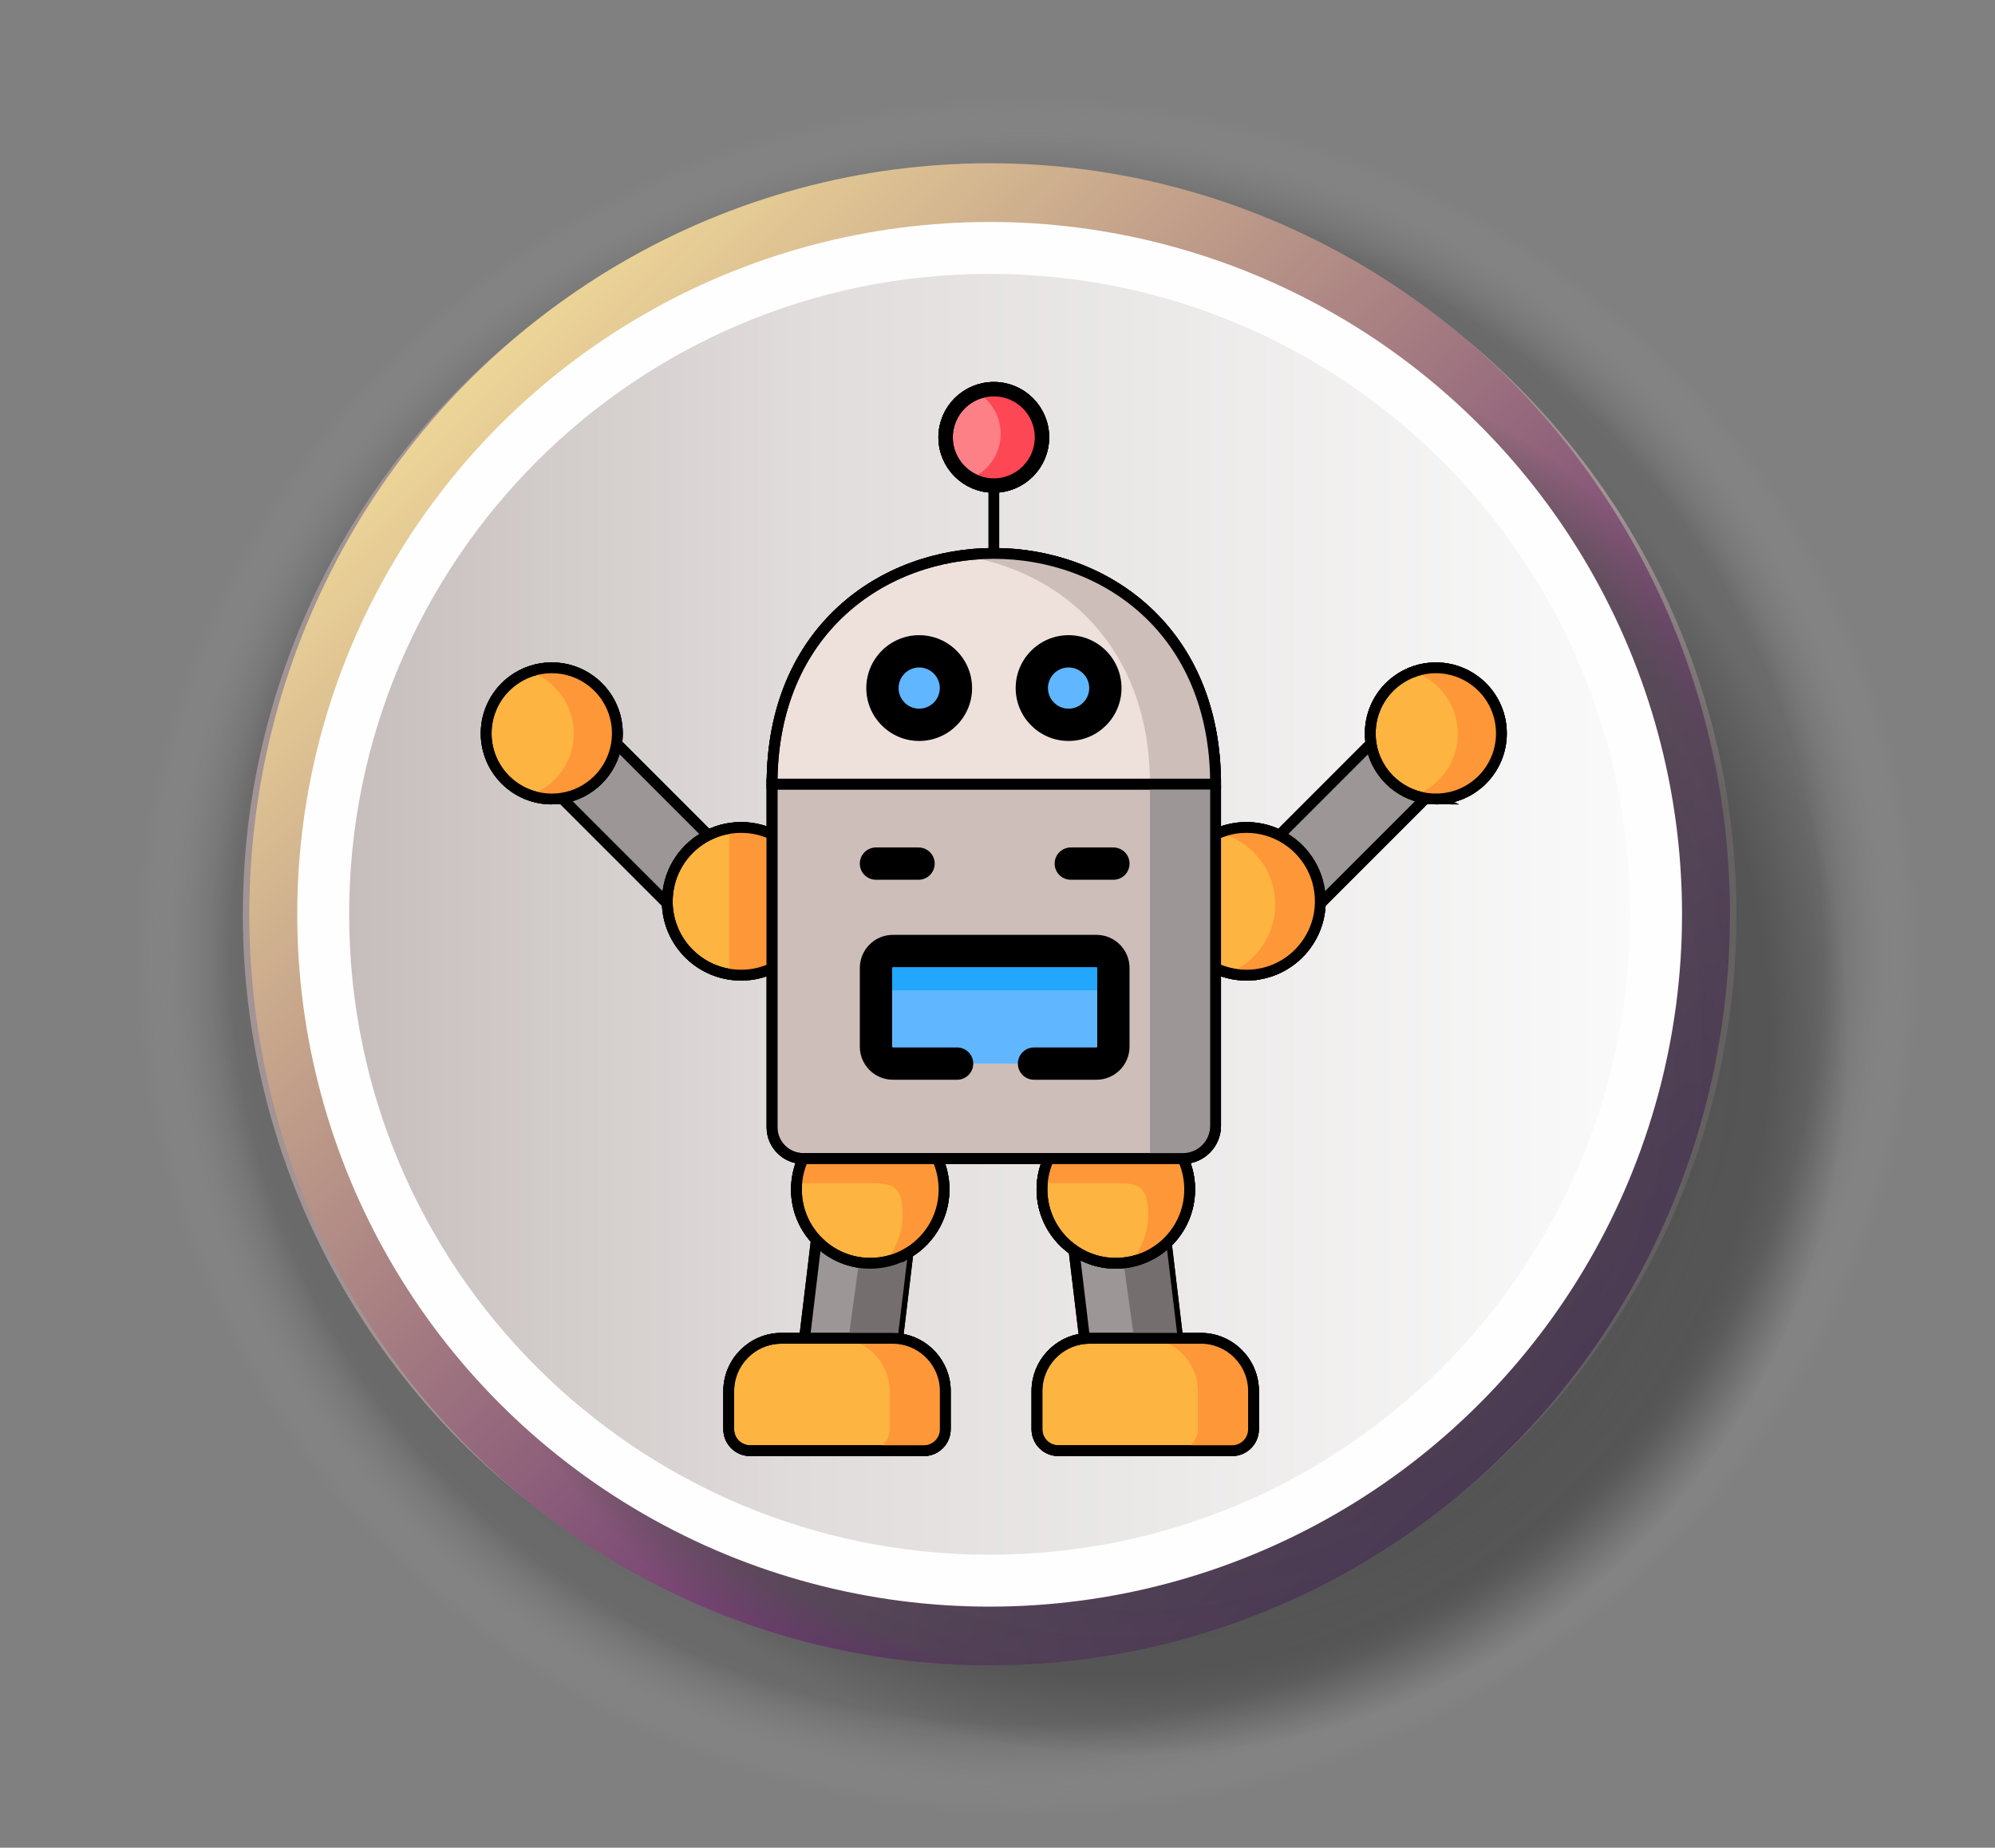 <?xml version="1.0" encoding="UTF-8" standalone="no"?>
<!-- Creator: CorelDRAW 2019 (64-Bit) -->

<svg
   xmlns:dc="http://purl.org/dc/elements/1.1/"
   xmlns:cc="http://creativecommons.org/ns#"
   xmlns:rdf="http://www.w3.org/1999/02/22-rdf-syntax-ns#"
   xmlns:svg="http://www.w3.org/2000/svg"
   xmlns="http://www.w3.org/2000/svg"
   xmlns:sodipodi="http://sodipodi.sourceforge.net/DTD/sodipodi-0.dtd"
   xmlns:inkscape="http://www.inkscape.org/namespaces/inkscape"
   xml:space="preserve"
   width="97.578mm"
   height="90.382mm"
   version="1.1"
   style="shape-rendering:geometricPrecision; text-rendering:geometricPrecision; image-rendering:optimizeQuality; fill-rule:evenodd; clip-rule:evenodd"
   viewBox="0 0 12911.37 11959.16"
   id="svg2"
   inkscape:version="0.91 r13725"
   sodipodi:docname="icon-robot.svg"><rect x="0" y="0" width="12911.37" height="11959.16" fill="#808080" stroke="none"/><sodipodi:namedview
   pagecolor="#ffffff"
   bordercolor="#666666"
   borderopacity="1"
   objecttolerance="10"
   gridtolerance="10"
   guidetolerance="10"
   inkscape:pageopacity="0"
   inkscape:pageshadow="2"
   inkscape:window-width="1920"
   inkscape:window-height="1017"
   id="namedview125"
   showgrid="false"
   inkscape:zoom="2.0843288"
   inkscape:cx="161.43225"
   inkscape:cy="133.53027"
   inkscape:window-x="-8"
   inkscape:window-y="-8"
   inkscape:window-maximized="1"
   inkscape:current-layer="svg2" />
 <defs
   id="defs4">
  <style
   type="text/css"
   id="style6">
   <![CDATA[
    .str1 {stroke:black;stroke-width:93.36;stroke-miterlimit:22.926}
    .str0 {stroke:black;stroke-width:70.02;stroke-miterlimit:22.926}
    .fil0 {fill:none}
    .fil11 {fill:black}
    .fil14 {fill:#22A6FE}
    .fil10 {fill:#60B7FF}
    .fil16 {fill:#746E6E}
    .fil7 {fill:#9D9696}
    .fil2 {fill:#A29494}
    .fil13 {fill:#CDBEB9}
    .fil9 {fill:#EEE1DC}
    .fil17 {fill:#FD4755}
    .fil12 {fill:#FD8087}
    .fil8 {fill:#FDB440}
    .fil15 {fill:#FE9737}
    .fil5 {fill:#FEFEFE}
    .fil3 {fill:url(#id0)}
    .fil6 {fill:url(#id1)}
    .fil4 {fill:url(#id2)}
    .fil1 {fill:url(#id3)}
   ]]>
  </style>
  <linearGradient
   id="id0"
   gradientUnits="userSpaceOnUse"
   x1="9792.79"
   y1="9355.06"
   x2="3016.84"
   y2="2480.38">
   <stop
   offset="0"
   style="stop-opacity:1; stop-color:#420264"
   id="stop9" />
   <stop
   offset="1"
   style="stop-opacity:1; stop-color:#EDD597"
   id="stop11" />
  </linearGradient>
  <linearGradient
   id="id1"
   gradientUnits="userSpaceOnUse"
   x1="2256.74"
   y1="5909.66"
   x2="10546.01"
   y2="5909.66">
   <stop
   offset="0"
   style="stop-opacity:1; stop-color:#C6BEBC"
   id="stop14" />
   <stop
   offset="0.349"
   style="stop-opacity:1; stop-color:#E0DCDB"
   id="stop16" />
   <stop
   offset="1"
   style="stop-opacity:1; stop-color:#FAFAFA"
   id="stop18" />
  </linearGradient>
  <radialGradient
   id="id2"
   gradientUnits="userSpaceOnUse"
   gradientTransform="matrix(1.003,0,0,1.003,-22,-20)"
   cx="7324.47"
   cy="6726.94"
   r="4631.29"
   fx="7324.47"
   fy="6726.94">
   <stop
   offset="0"
   style="stop-opacity:1; stop-color:#4D4D4D"
   id="stop21" />
   <stop
   offset="0.89"
   style="stop-opacity:0.702; stop-color:#4D4D4D"
   id="stop23" />
   <stop
   offset="1"
   style="stop-opacity:0; stop-color:#4D4D4D"
   id="stop25" />
  </radialGradient>
  <radialGradient
   id="id3"
   gradientUnits="userSpaceOnUse"
   gradientTransform="matrix(0.999,0,0,0.963,6,229)"
   cx="6649.53"
   cy="6191.71"
   r="5787.28"
   fx="6649.53"
   fy="6191.71">
   <stop
   offset="0"
   style="stop-opacity:0.482; stop-color:black"
   id="stop28" />
   <stop
   offset="0.89"
   style="stop-opacity:0.275; stop-color:#333334"
   id="stop30" />
   <stop
   offset="1"
   style="stop-opacity:0; stop-color:#D6D6D7"
   id="stop32" />
  </radialGradient>
 
  
  
  
  
  
  
  
  
  
 
   
   
   
   
   
   
   
   
   
   
   
   
   
   
   
   
   
   
   
   
   
   
   
   
   
   
   
   
   
   
   
   
   
   
   
   
   
   
   
   
   
   
   
   
   
   
   
   
   
   
   
   
   
   
   
   
   
   
   
   
   
   
   
   
   
   
   
   
   
   
  </defs>
 <g
   id="g4559"><rect
     id="rect23"
     class="fil0"
     width="12911.37"
     height="11959.16"
     x="0"
     y="0"
     style="fill:none" /><ellipse
     id="circle32-6"
     class="fil1"
     cx="6649.53"
     cy="6191.71"
     rx="5787.28"
     ry="5578.67"
     style="fill:url(#id3)" /><circle
     id="circle30"
     class="fil2"
     cx="6404.81"
     cy="5917.72"
     r="4833.12"
     style="fill:#a29494" /><ellipse
     id="circle32"
     class="fil3"
     cx="6404.81"
     cy="5917.72"
     rx="4791.33"
     ry="4861.14"
     style="fill:url(#id0)" /><circle
     id="path3393"
     class="fil4"
     cx="7324.47"
     cy="6726.94"
     r="4631.29"
     style="fill:url(#id2)" /><circle
     id="circle38"
     class="fil5"
     cx="6404.8"
     cy="5917.72"
     r="4481.13"
     style="fill:#fefefe" /><path
     id="circle40"
     class="fil6"
     d="m 10549.88,5917.72 c 0,-2289.27 -1855.81,-4145.08 -4145.08,-4145.08 -2289.27,0 -4145.08,1855.81 -4145.08,4145.08 0,2289.27 1855.81,4145.08 4145.08,4145.08 2289.27,0 4145.08,-1855.81 4145.08,-4145.08 z"
     style="fill:url(#id1)"
     inkscape:connector-curvature="0" /><path
     style="fill:#9d9696;stroke:#000000;stroke-width:70.02;stroke-miterlimit:22.926"
     inkscape:connector-curvature="0"
     connector-curvature="0"
     d="m 7350.98,8853.66 270.93,-191.53 -73.66,-614.74 -284.73,-155.66 -312.87,200.42 68.51,571.56 c 10.69,-0.81 331.81,189.94 331.81,189.94 l 0,0 z"
     class="fil7 str0"
     id="path7" /><polygon
     style="fill:#9d9696;stroke:#000000;stroke-width:70.02;stroke-miterlimit:22.926"
     connector-curvature="0"
     points="5206.92,8662.1 5571.27,8786.48 5809.68,8663.7 5876.23,8109.57 5589.1,7886.18 5283.36,8025.19 "
     class="fil7 str0"
     id="path11" /><path
     style="fill:#fdb440;stroke:#000000;stroke-width:70.02;stroke-miterlimit:22.926"
     inkscape:connector-curvature="0"
     connector-curvature="0"
     d="m 5876.23,8109.57 c 149.69,-89.12 245.15,-257.46 232.46,-443.23 -3.96,-59.79 -19,-116.45 -42.37,-167.94 l -434.06,-275.29 -434.04,275.29 c -32.48,70.5 -48.32,149.72 -42.78,232.51 7.53,114.47 55.04,216.66 127.92,294.3 94.65,101 232.07,160.41 380.98,150.11 77.63,-5.16 149.32,-28.51 211.89,-65.76 l -0.01,0 z"
     class="fil8 str0"
     id="path15" /><path
     style="fill:#fdb440;stroke:#000000;stroke-width:70.02;stroke-miterlimit:22.926"
     inkscape:connector-curvature="0"
     connector-curvature="0"
     d="m 7253.6,8175.32 c 114.46,-7.52 217.03,-55.06 294.65,-127.94 100.99,-94.66 160,-232.11 150.1,-381.04 -3.96,-59.81 -19.01,-116.45 -42.77,-167.95 l -435.63,-266.96 -432.45,266.96 c -32.48,70.51 -48.32,149.72 -42.78,232.51 10.31,151.31 89.91,281.63 205.93,361.23 85.54,59.42 191.28,91.11 302.96,83.19 l 0,0 z"
     class="fil8 str0"
     id="path19" /><polygon
     style="fill:#9d9696;stroke:#000000;stroke-width:70.02;stroke-miterlimit:22.926"
     connector-curvature="0"
     points="4651.31,5474.01 4572.9,5753.25 4363.81,5893.06 3637.09,5166.24 3666.78,4845.02 3990.34,4812.92 "
     class="fil7 str0"
     id="path43" /><path
     style="fill:#fdb440;stroke:#000000;stroke-width:70.02;stroke-miterlimit:22.926"
     inkscape:connector-curvature="0"
     connector-curvature="0"
     d="m 4764.19,6310.53 c -247.53,-16.63 -438.41,-219.44 -445.53,-462.23 -0.4,-15.45 0,-31.29 1.19,-46.75 11.88,-175.47 116.82,-322.41 263.35,-395.68 73.66,-36.85 157.62,-55.07 245.53,-49.12 59.81,3.96 116.43,19.01 167.92,42.78 l 299.78,448.77 -299.78,419.46 c -70.49,32.46 -149.69,48.31 -232.47,42.77 l 0,0 z"
     class="fil8 str0"
     id="path47" /><path
     style="fill:#fdb440;stroke:#000000;stroke-width:70.02;stroke-miterlimit:22.926"
     inkscape:connector-curvature="0"
     connector-curvature="0"
     d="m 3570.94,5171.38 c -234.45,0 -424.53,-190.13 -424.53,-424.61 0,-140.22 68.1,-264.58 172.67,-341.83 70.49,-51.9 157.62,-82.78 251.87,-82.78 94.26,0 181.39,30.88 251.88,82.78 104.56,77.25 172.67,201.61 172.67,341.83 0,22.57 -1.59,44.76 -5.13,66.15 -28.51,181.42 -171.88,325.2 -353.26,353.32 -21.42,3.57 -43.59,5.15 -66.16,5.15 l -0.01,0 z"
     class="fil8 str0"
     id="path51" /><path
     style="fill:#eee1dc;stroke:#000000;stroke-width:70.02;stroke-miterlimit:22.926"
     inkscape:connector-curvature="0"
     connector-curvature="0"
     d="m 4996.64,5075.13 1440.74,353.61 1429.66,-353.61 c 0,-995.76 -717.61,-1493.25 -1435.2,-1493.25 -717.6,0 -1435.2,497.49 -1435.2,1493.25 z"
     class="fil9 str0"
     id="path31" /><path
     style="fill:#60b7ff"
     inkscape:connector-curvature="0"
     connector-curvature="0"
     d="m 5948.7,4691.32 c 131.47,0 238,-106.56 238,-237.64 0,-131.5 -106.53,-238.05 -238,-238.05 -131.09,0 -237.63,106.56 -237.63,238.05 0.01,131.09 106.54,237.64 237.63,237.64 z"
     class="fil10"
     id="path35" /><path
     style="fill:#60b7ff"
     inkscape:connector-curvature="0"
     connector-curvature="0"
     d="m 6915.8,4691.32 c 131.48,0 238.01,-106.56 238.01,-237.64 0,-131.5 -106.53,-238.05 -238.01,-238.05 -131.48,0 -238.01,106.56 -238.01,238.05 0,131.09 106.53,237.64 238.01,237.64 z"
     class="fil10"
     id="path39" /><path
     style="fill:#fdb440;stroke:#000000;stroke-width:70.02;stroke-miterlimit:22.926"
     inkscape:connector-curvature="0"
     connector-curvature="0"
     d="m 5979.99,9389.33 c 75.63,0 137.81,-62.18 137.81,-138.22 l 0,-247.95 c 0,-176.66 -135.84,-322.82 -308.12,-339.45 -10.68,-0.79 -21.77,-1.59 -32.47,-1.59 l -570.28,0 -150.1,0 c -187.31,0 -340.57,153.67 -340.57,341.04 l 0,247.95 c 0,76.04 62.18,138.22 137.81,138.22 l 1125.92,0 z"
     class="fil8 str0"
     id="path63" /><path
     style="fill:#fdb440;stroke:#000000;stroke-width:70.02;stroke-miterlimit:22.926"
     inkscape:connector-curvature="0"
     connector-curvature="0"
     d="m 6848.87,9389.33 1125.92,0 c 75.63,0 137.81,-62.18 137.81,-138.22 l 0,-247.95 c 0,-187.35 -153.26,-341.04 -340.59,-341.04 l -150.09,0 -570.28,0 c -11.09,0 -21.78,0.78 -32.48,1.59 -172.26,16.63 -308.12,162.78 -308.12,339.45 l 0,247.95 c -0.01,76.03 61.77,138.22 137.82,138.22 l 0,0 z"
     class="fil8 str0"
     id="path67" /><polygon
     style="fill:#9d9696;stroke:#000000;stroke-width:70.02;stroke-miterlimit:22.926"
     connector-curvature="0"
     points="8212.39,5474.01 8290.41,5753.25 8499.91,5893.06 9226.62,5166.24 9196.52,4845.02 8872.96,4812.92 "
     class="fil7 str0"
     id="path71" /><path
     style="fill:#000000"
     inkscape:connector-curvature="0"
     connector-curvature="0"
     d="m 7069.06,5714.75 -384.16,0 c -57.72,0 -104.49,-46.77 -104.49,-104.49 0,-57.72 46.77,-104.49 104.49,-104.49 l 384.16,0 c 57.72,0 104.49,46.77 104.49,104.49 0,57.72 -46.77,104.49 -104.49,104.49 z"
     class="fil11"
     id="path55" /><path
     style="fill:#000000"
     inkscape:connector-curvature="0"
     connector-curvature="0"
     d="m 6189.89,5714.75 -384.16,0 c -57.72,0 -104.49,-46.77 -104.49,-104.49 0,-57.72 46.77,-104.49 104.49,-104.49 l 384.16,0 c 57.7,0 104.49,46.77 104.49,104.49 0,57.72 -46.79,104.49 -104.49,104.49 z"
     class="fil11"
     id="path59" /><path
     style="fill:#fdb440;stroke:#000000;stroke-width:70.02;stroke-miterlimit:22.926"
     inkscape:connector-curvature="0"
     connector-curvature="0"
     d="m 8099.13,6310.53 c 247.91,-16.63 438.41,-219.44 445.53,-462.23 0.4,-15.45 0,-31.29 -0.79,-46.75 -11.87,-175.47 -116.82,-322.41 -263.75,-395.68 -73.26,-36.85 -157.23,-55.07 -245.53,-49.12 -59.79,3.96 -116.04,19.01 -167.51,42.78 l -300.19,448.77 300.19,419.46 c 70.08,32.46 149.29,48.31 232.06,42.77 z"
     class="fil8 str0"
     id="path75" /><path
     style="fill:#fdb440;stroke:#000000;stroke-width:70.02;stroke-miterlimit:22.926"
     inkscape:connector-curvature="0"
     connector-curvature="0"
     d="m 9292.76,5171.38 c 234.45,0 424.15,-190.13 424.15,-424.61 0,-140.22 -67.72,-264.58 -172.67,-341.83 -70.49,-51.9 -157.62,-82.78 -251.47,-82.78 -94.26,0 -181.38,30.88 -251.88,82.78 -104.95,77.25 -172.67,201.61 -172.67,341.83 0,22.57 1.59,44.76 4.76,66.15 28.5,181.42 171.87,325.2 353.65,353.32 21.4,3.57 43.56,5.15 66.15,5.15 l 0,0 z"
     class="fil8 str0"
     id="path79" /><path
     style="fill:#fd8087;stroke:#000000;stroke-width:93.36;stroke-miterlimit:22.926"
     inkscape:connector-curvature="0"
     connector-curvature="0"
     d="m 6431.84,3142.62 c 172.28,0 311.69,-139.82 311.69,-312.12 0,-172.3 -139.41,-311.71 -311.69,-311.71 -172.26,0 -312.06,139.41 -312.06,311.71 0,172.3 139.81,312.12 312.06,312.12 z"
     class="fil12 str1"
     id="path123" /><path
     style="fill:#9d9696;stroke:#000000;stroke-width:70.02;stroke-miterlimit:22.926"
     inkscape:connector-curvature="0"
     connector-curvature="0"
     d="m 7350.98,8853.66 270.93,-191.53 -73.66,-614.74 -284.73,-155.66 -312.87,200.42 68.51,571.56 c 10.69,-0.81 331.81,189.94 331.81,189.94 l 0,0 z"
     class="fil7 str0"
     id="path7_0" /><path
     style="fill:#cdbeb9;stroke:#000000;stroke-width:70.02;stroke-miterlimit:22.926"
     inkscape:connector-curvature="0"
     connector-curvature="0"
     d="m 6066.31,7498.41 721.16,0 868.1,0 c 116.44,0 211.47,-95.06 211.47,-211.11 l 0,-739.9 0,-868.23 0,-604.03 -2870.4,0 0,604.03 0,444.8 0,423.43 0,749.79 c 0,110.51 90.69,201.22 201.57,201.22 l 868.1,0 z"
     class="fil13 str0"
     id="path83" /><path
     style="fill:#60b7ff"
     inkscape:connector-curvature="0"
     connector-curvature="0"
     d="m 7095.99,6884.08 c 60.19,0 109.7,-49.51 109.7,-109.72 l 0,-509.37 c 0,-60.2 -49.5,-109.72 -109.7,-109.72 l -1317.17,0 c -60.19,0 -109.7,49.51 -109.7,109.72 l 0,509.37 c 0,60.2 49.5,109.72 109.7,109.72 l 1317.17,0 z"
     class="fil10"
     id="path99" /><polygon
     style="fill:#9d9696;stroke:#000000;stroke-width:70.02;stroke-miterlimit:22.926"
     connector-curvature="0"
     points="5206.92,8662.1 5571.27,8786.48 5809.68,8663.7 5876.23,8109.57 5589.1,7886.18 5283.36,8025.19 "
     class="fil7 str0"
     id="path11_1" /><path
     style="fill:#22a6fe"
     inkscape:connector-curvature="0"
     connector-curvature="0"
     d="m 7095.99,6155.27 -1317.17,0 c -60.19,0 -109.7,49.51 -109.7,109.72 l 0,254.69 c 0,-60.6 49.5,-109.72 109.7,-109.72 l 1317.17,0 c 60.19,0 109.7,49.12 109.7,109.72 l 0,-254.69 c -0.01,-60.2 -49.51,-109.72 -109.7,-109.72 z"
     class="fil14"
     id="path139" /><g
     id="g141">
    <path
   style="fill:#000000"
   inkscape:connector-curvature="0"
   connector-curvature="0"
   d="m 6291.2,4453.68 c 0,-188.88 -153.65,-342.56 -342.51,-342.56 -188.65,0 -342.12,153.67 -342.12,342.56 0,188.66 153.48,342.15 342.12,342.15 188.86,0 342.51,-153.49 342.51,-342.15 z m -475.62,0 c 0,-73.65 59.72,-133.56 133.11,-133.56 73.61,0 133.51,59.91 133.51,133.56 0,73.42 -59.9,133.15 -133.51,133.15 -73.4,-0.01 -133.11,-59.73 -133.11,-133.15 z"
   class="fil11"
   id="path143" />
    <path
   style="fill:#000000"
   inkscape:connector-curvature="0"
   connector-curvature="0"
   d="m 7258.31,4453.68 c 0,-188.88 -153.65,-342.56 -342.52,-342.56 -188.86,0 -342.52,153.67 -342.52,342.56 0,188.66 153.66,342.15 342.52,342.15 188.87,0 342.52,-153.49 342.52,-342.15 z m -476.03,0 c 0,-73.65 59.9,-133.56 133.51,-133.56 73.62,0 133.52,59.91 133.52,133.56 0,73.42 -59.9,133.15 -133.52,133.15 -73.61,0 -133.51,-59.73 -133.51,-133.15 z"
   class="fil11"
   id="path147" />
    <path
   style="fill:#000000"
   inkscape:connector-curvature="0"
   connector-curvature="0"
   d="m 5778.8,6988.57 415.43,0 c 57.72,0 104.49,-46.79 104.49,-104.5 0,-57.7 -46.77,-104.49 -104.49,-104.49 l -415.43,0 c -2.49,0 -5.2,-2.74 -5.2,-5.23 l 0,-509.36 c 0,-2.49 2.73,-5.21 5.2,-5.21 l 1317.19,0 c 2.49,0 5.2,2.74 5.2,5.21 l 0,509.36 c 0,2.49 -2.73,5.23 -5.2,5.23 l -403.94,0 c -57.72,0 -104.49,46.8 -104.49,104.49 0,57.72 46.77,104.5 104.49,104.5 l 403.94,0 c 118.12,0 214.21,-96.1 214.21,-214.24 l 0,-509.36 c 0,-118.12 -96.09,-214.21 -214.21,-214.21 l -1317.17,0 c -118.12,0 -214.21,96.1 -214.21,214.21 l 0,509.36 c -0.01,118.13 96.08,214.24 214.18,214.24 l 0.01,0 z"
   class="fil11"
   id="path149" />
    <path
   style="fill:#000000"
   inkscape:connector-curvature="0"
   connector-curvature="0"
   d="m 5669.11,5694.16 275.63,0 c 57.72,0 104.49,-46.77 104.49,-104.49 0,-57.72 -46.77,-104.49 -104.49,-104.49 l -275.63,0 c -57.72,0 -104.5,46.77 -104.5,104.49 -0.01,57.7 46.79,104.49 104.5,104.49 z"
   class="fil11"
   id="path151" />
    <path
   style="fill:#000000"
   inkscape:connector-curvature="0"
   connector-curvature="0"
   d="m 6930.06,5694.16 275.63,0 c 57.72,0 104.49,-46.77 104.49,-104.49 0,-57.72 -46.77,-104.49 -104.49,-104.49 l -275.63,0 c -57.72,0 -104.5,46.77 -104.5,104.49 0,57.7 46.79,104.49 104.5,104.49 z"
   class="fil11"
   id="path153" />
   </g><path
     style="fill:#fdb440;stroke:#000000;stroke-width:70.02;stroke-miterlimit:22.926"
     inkscape:connector-curvature="0"
     connector-curvature="0"
     d="m 5876.23,8109.57 c 149.69,-89.12 245.15,-257.46 232.46,-443.23 -3.96,-59.79 -19,-116.45 -42.37,-167.94 l -434.06,-275.29 -434.04,275.29 c -32.48,70.5 -48.32,149.72 -42.78,232.51 7.53,114.47 55.04,216.66 127.92,294.3 94.65,101 232.07,160.41 380.98,150.11 77.63,-5.16 149.32,-28.51 211.89,-65.76 l -0.01,0 z"
     class="fil8 str0"
     id="path15_2" /><path
     style="fill:#fdb440;stroke:#000000;stroke-width:70.02;stroke-miterlimit:22.926"
     inkscape:connector-curvature="0"
     connector-curvature="0"
     d="m 7253.6,8175.32 c 114.46,-7.52 217.03,-55.06 294.65,-127.94 100.99,-94.66 160,-232.11 150.1,-381.04 -3.96,-59.81 -19.01,-116.45 -42.77,-167.95 l -435.63,-266.96 -432.45,266.96 c -32.48,70.51 -48.32,149.72 -42.78,232.51 10.31,151.31 89.91,281.63 205.93,361.23 85.54,59.42 191.28,91.11 302.96,83.19 l 0,0 z"
     class="fil8 str0"
     id="path19_3" /><polygon
     style="fill:#9d9696;stroke:#000000;stroke-width:70.02;stroke-miterlimit:22.926"
     connector-curvature="0"
     points="4651.31,5474.01 4572.9,5753.25 4363.81,5893.06 3637.09,5166.24 3666.78,4845.02 3990.34,4812.92 "
     class="fil7 str0"
     id="path43_4" /><path
     style="fill:#fdb440;stroke:#000000;stroke-width:70.02;stroke-miterlimit:22.926"
     inkscape:connector-curvature="0"
     connector-curvature="0"
     d="m 4764.19,6310.53 c -247.53,-16.63 -438.41,-219.44 -445.53,-462.23 -0.4,-15.45 0,-31.29 1.19,-46.75 11.88,-175.47 116.82,-322.41 263.35,-395.68 73.66,-36.85 157.62,-55.07 245.53,-49.12 59.81,3.96 116.43,19.01 167.92,42.78 l 299.78,448.77 -299.78,419.46 c -70.49,32.46 -149.69,48.31 -232.47,42.77 l 0,0 z"
     class="fil8 str0"
     id="path47_5" /><path
     style="fill:#fdb440;stroke:#000000;stroke-width:70.02;stroke-miterlimit:22.926"
     inkscape:connector-curvature="0"
     connector-curvature="0"
     d="m 3570.94,5171.38 c -234.45,0 -424.53,-190.13 -424.53,-424.61 0,-140.22 68.1,-264.58 172.67,-341.83 70.49,-51.9 157.62,-82.78 251.87,-82.78 94.26,0 181.39,30.88 251.88,82.78 104.56,77.25 172.67,201.61 172.67,341.83 0,22.57 -1.59,44.76 -5.13,66.15 -28.51,181.42 -171.88,325.2 -353.26,353.32 -21.42,3.57 -43.59,5.15 -66.16,5.15 l -0.01,0 z"
     class="fil8 str0"
     id="path51_6" /><path
     style="fill:#eee1dc;stroke:#000000;stroke-width:70.02;stroke-miterlimit:22.926"
     inkscape:connector-curvature="0"
     connector-curvature="0"
     d="m 4996.64,5075.13 1440.74,353.61 1429.66,-353.61 c 0,-995.76 -717.61,-1493.25 -1435.2,-1493.25 -717.6,0 -1435.2,497.49 -1435.2,1493.25 z"
     class="fil9 str0"
     id="path31_7" /><path
     style="fill:#60b7ff"
     inkscape:connector-curvature="0"
     connector-curvature="0"
     d="m 5948.7,4691.32 c 131.47,0 238,-106.56 238,-237.64 0,-131.5 -106.53,-238.05 -238,-238.05 -131.09,0 -237.63,106.56 -237.63,238.05 0.01,131.09 106.54,237.64 237.63,237.64 z"
     class="fil10"
     id="path35_8" /><path
     style="fill:#cdbeb9"
     inkscape:connector-curvature="0"
     connector-curvature="0"
     d="m 7867.08,5075.13 c 0,-995.76 -717.6,-1493.25 -1435.2,-1493.25 -71.27,0 -142.16,4.75 -212.66,14.66 640.38,88.72 1222.94,581.46 1222.94,1478.6 l 424.93,-0.01 z"
     class="fil13"
     id="path115" /><path
     style="fill:#60b7ff"
     inkscape:connector-curvature="0"
     connector-curvature="0"
     d="m 6915.8,4691.32 c 131.48,0 238.01,-106.56 238.01,-237.64 0,-131.5 -106.53,-238.05 -238.01,-238.05 -131.48,0 -238.01,106.56 -238.01,238.05 0,131.09 106.53,237.64 238.01,237.64 z"
     class="fil10"
     id="path39_9" /><path
     style="fill:none;stroke:#000000;stroke-width:70.02;stroke-miterlimit:22.926"
     inkscape:connector-curvature="0"
     connector-curvature="0"
     d="m 4996.64,5075.13 1440.74,353.61 1429.66,-353.61 c 0,-995.76 -717.61,-1493.25 -1435.2,-1493.25 -717.6,0 -1435.2,497.49 -1435.2,1493.25 z"
     class="fil0 str0"
     id="path31_10" /><path
     style="fill:#fdb440;stroke:#000000;stroke-width:70.02;stroke-miterlimit:22.926"
     inkscape:connector-curvature="0"
     connector-curvature="0"
     d="m 5979.99,9389.33 c 75.63,0 137.81,-62.18 137.81,-138.22 l 0,-247.95 c 0,-176.66 -135.84,-322.82 -308.12,-339.45 -10.68,-0.79 -21.77,-1.59 -32.47,-1.59 l -570.28,0 -150.1,0 c -187.31,0 -340.57,153.67 -340.57,341.04 l 0,247.95 c 0,76.04 62.18,138.22 137.81,138.22 l 1125.92,0 z"
     class="fil8 str0"
     id="path63_11" /><path
     style="fill:#fdb440;stroke:#000000;stroke-width:70.02;stroke-miterlimit:22.926"
     inkscape:connector-curvature="0"
     connector-curvature="0"
     d="m 6848.87,9389.33 1125.92,0 c 75.63,0 137.81,-62.18 137.81,-138.22 l 0,-247.95 c 0,-187.35 -153.26,-341.04 -340.59,-341.04 l -150.09,0 -570.28,0 c -11.09,0 -21.78,0.78 -32.48,1.59 -172.26,16.63 -308.12,162.78 -308.12,339.45 l 0,247.95 c -0.01,76.03 61.77,138.22 137.82,138.22 l 0,0 z"
     class="fil8 str0"
     id="path67_12" /><polygon
     style="fill:#9d9696;stroke:#000000;stroke-width:70.02;stroke-miterlimit:22.926"
     connector-curvature="0"
     points="8212.39,5474.01 8290.41,5753.25 8499.91,5893.06 9226.62,5166.24 9196.52,4845.02 8872.96,4812.92 "
     class="fil7 str0"
     id="path71_13" /><path
     style="fill:#000000"
     inkscape:connector-curvature="0"
     connector-curvature="0"
     d="m 7069.06,5714.75 -384.16,0 c -57.72,0 -104.49,-46.77 -104.49,-104.49 0,-57.72 46.77,-104.49 104.49,-104.49 l 384.16,0 c 57.72,0 104.49,46.77 104.49,104.49 0,57.72 -46.77,104.49 -104.49,104.49 z"
     class="fil11"
     id="path55_14" /><path
     style="fill:#000000"
     inkscape:connector-curvature="0"
     connector-curvature="0"
     d="m 6189.89,5714.75 -384.16,0 c -57.72,0 -104.49,-46.77 -104.49,-104.49 0,-57.72 46.77,-104.49 104.49,-104.49 l 384.16,0 c 57.7,0 104.49,46.77 104.49,104.49 0,57.72 -46.79,104.49 -104.49,104.49 z"
     class="fil11"
     id="path59_15" /><path
     style="fill:#fdb440;stroke:#000000;stroke-width:70.02;stroke-miterlimit:22.926"
     inkscape:connector-curvature="0"
     connector-curvature="0"
     d="m 8099.13,6310.53 c 247.91,-16.63 438.41,-219.44 445.53,-462.23 0.4,-15.45 0,-31.29 -0.79,-46.75 -11.87,-175.47 -116.82,-322.41 -263.75,-395.68 -73.26,-36.85 -157.23,-55.07 -245.53,-49.12 -59.79,3.96 -116.04,19.01 -167.51,42.78 l -300.19,448.77 300.19,419.46 c 70.08,32.46 149.29,48.31 232.06,42.77 z"
     class="fil8 str0"
     id="path75_16" /><path
     style="fill:#fe9737"
     inkscape:connector-curvature="0"
     connector-curvature="0"
     d="m 8099.16,6310.53 c 247.91,-16.63 438.41,-219.44 445.53,-462.23 0.4,-15.45 0,-31.29 -0.79,-46.75 -11.87,-175.47 -116.82,-322.41 -263.75,-395.68 -73.26,-36.85 -157.23,-55.07 -245.53,-49.12 -51.09,3.56 -99.81,15.06 -144.95,32.88 34.46,8.71 67.73,20.99 99.01,36.43 58.21,29.32 110.09,70.1 152.07,119.63 63.37,75.26 104.16,170.32 111.28,276.07 1.19,15.44 1.59,31.29 0.78,46.73 0,3.96 0,7.93 -0.4,11.88 -9.9,187.75 -129.9,349.76 -299.78,417.48 46.73,11.49 96.23,16.25 146.54,12.68 l -0.01,0 z"
     class="fil15"
     id="path87" /><path
     style="fill:#fdb440;stroke:#000000;stroke-width:70.02;stroke-miterlimit:22.926"
     inkscape:connector-curvature="0"
     connector-curvature="0"
     d="m 9292.76,5171.38 c 234.45,0 424.15,-190.13 424.15,-424.61 0,-140.22 -67.72,-264.58 -172.67,-341.83 -70.49,-51.9 -157.62,-82.78 -251.47,-82.78 -94.26,0 -181.38,30.88 -251.88,82.78 -104.95,77.25 -172.67,201.61 -172.67,341.83 0,22.57 1.59,44.76 4.76,66.15 28.5,181.42 171.87,325.2 353.65,353.32 21.4,3.57 43.56,5.15 66.15,5.15 l 0,0 z"
     class="fil8 str0"
     id="path79_17" /><path
     style="fill:#fe9737"
     inkscape:connector-curvature="0"
     connector-curvature="0"
     d="m 4996.67,5844.34 0,-444.81 c -51.47,-23.76 -108.12,-38.81 -167.91,-42.78 -36.85,-2.38 -73.28,-0.79 -108.53,5.15 l 0,943.48 c 14.26,2.38 29.31,3.96 43.96,5.15 82.78,5.54 161.97,-10.31 232.47,-42.78 l 0,-423.4 0.01,0 z"
     class="fil15"
     id="path103" /><path
     style="fill:none;stroke:#000000;stroke-width:70.02;stroke-miterlimit:22.926"
     inkscape:connector-curvature="0"
     connector-curvature="0"
     d="m 8099.13,6310.53 c 247.91,-16.63 438.41,-219.44 445.53,-462.23 0.4,-15.45 0,-31.29 -0.79,-46.75 -11.87,-175.47 -116.82,-322.41 -263.75,-395.68 -73.26,-36.85 -157.23,-55.07 -245.53,-49.12 -59.79,3.96 -116.04,19.01 -167.51,42.78 l -300.19,448.77 300.19,419.46 c 70.08,32.46 149.29,48.31 232.06,42.77 z"
     class="fil0 str0"
     id="path75_18" /><path
     style="fill:none;stroke:#000000;stroke-width:70.02;stroke-miterlimit:22.926"
     inkscape:connector-curvature="0"
     connector-curvature="0"
     d="m 4764.19,6310.53 c -247.53,-16.63 -438.41,-219.44 -445.53,-462.23 -0.4,-15.45 0,-31.29 1.19,-46.75 11.88,-175.47 116.82,-322.41 263.35,-395.68 73.66,-36.85 157.62,-55.07 245.53,-49.12 59.81,3.96 116.43,19.01 167.92,42.78 l 299.78,448.77 -299.78,419.46 c -70.49,32.46 -149.69,48.31 -232.47,42.77 l 0,0 z"
     class="fil0 str0"
     id="path47_19" /><path
     style="fill:#746e6e"
     inkscape:connector-curvature="0"
     connector-curvature="0"
     d="m 7621.88,8662.12 -73.65,-614.74 c -25.35,23.76 -52.68,44.35 -82.78,62.18 -44.35,26.53 -93.85,46.35 -146.53,57.04 -15.44,3.16 -31.29,5.54 -47.12,7.13 l 67.32,488.39 72.47,0 210.28,0 z"
     class="fil16"
     id="path135" /><path
     style="fill:#746e6e"
     inkscape:connector-curvature="0"
     connector-curvature="0"
     d="m 5809.66,8663.7 66.54,-554.13 c -44.75,26.53 -94.26,46.35 -146.94,57.04 -20.99,4.35 -42.77,7.52 -64.94,8.71 -35.65,2.78 -70.88,1.19 -104.94,-4.35 l -67.34,491.15 135.06,0 150.1,0 c 10.68,0 21.77,0.79 32.46,1.59 z"
     class="fil16"
     id="path131" /><path
     style="fill:#fe9737"
     inkscape:connector-curvature="0"
     connector-curvature="0"
     d="m 5876.25,8109.57 c 149.69,-89.12 245.15,-257.46 232.46,-443.23 -3.96,-59.79 -19,-116.45 -42.37,-167.94 l -868.1,0 c -22.96,49.51 -37.62,103.37 -42.37,160.03 l 491.07,0 c 125.94,0 183.75,19.41 194.06,167.94 5.13,80.01 -9.5,156.45 -39.6,224.98 -18.62,41.98 -42.78,80.81 -72.09,115.26 52.69,-10.72 102.19,-30.51 146.94,-57.04 l 0,0 z"
     class="fil15"
     id="path23" /><path
     style="fill:none;stroke:#000000;stroke-width:70.02;stroke-miterlimit:22.926"
     inkscape:connector-curvature="0"
     connector-curvature="0"
     d="m 5876.23,8109.57 c 149.69,-89.12 245.15,-257.46 232.46,-443.23 -3.96,-59.79 -19,-116.45 -42.37,-167.94 l -434.06,-275.29 -434.04,275.29 c -32.48,70.5 -48.32,149.72 -42.78,232.51 7.53,114.47 55.04,216.66 127.92,294.3 94.65,101 232.07,160.41 380.98,150.11 77.63,-5.16 149.32,-28.51 211.89,-65.76 l -0.01,0 z"
     class="fil0 str0"
     id="path15_20" /><path
     style="fill:#fdb440;stroke:#000000;stroke-width:70.02;stroke-miterlimit:22.926"
     inkscape:connector-curvature="0"
     connector-curvature="0"
     d="m 7253.6,8175.32 c 114.46,-7.52 217.03,-55.06 294.65,-127.94 100.99,-94.66 160,-232.11 150.1,-381.04 -3.96,-59.81 -19.01,-116.45 -42.77,-167.95 l -435.63,-266.96 -432.45,266.96 c -32.48,70.51 -48.32,149.72 -42.78,232.51 10.31,151.31 89.91,281.63 205.93,361.23 85.54,59.42 191.28,91.11 302.96,83.19 l 0,0 z"
     class="fil8 str0"
     id="path19_21" /><path
     style="fill:#fe9737"
     inkscape:connector-curvature="0"
     connector-curvature="0"
     d="m 7465.51,8109.57 c 150.1,-89.12 245.54,-257.46 232.87,-443.23 -3.96,-59.79 -19.01,-116.45 -42.78,-167.94 l -868.09,0 c -22.97,49.51 -37.62,103.37 -41.98,160.03 l 490.67,0 c 126.34,0 184.16,19.41 194.06,167.94 5.54,80.01 -9.12,156.45 -39.6,224.98 -18.22,41.98 -42.77,80.81 -71.68,115.26 52.66,-10.72 102.16,-30.51 146.53,-57.04 l 0,0 z"
     class="fil15"
     id="path27" /><path
     style="fill:none;stroke:#000000;stroke-width:70.02;stroke-miterlimit:22.926"
     inkscape:connector-curvature="0"
     connector-curvature="0"
     d="m 7253.6,8175.32 c 114.46,-7.52 217.03,-55.06 294.65,-127.94 100.99,-94.66 160,-232.11 150.1,-381.04 -3.96,-59.81 -19.01,-116.45 -42.77,-167.95 l -435.63,-266.96 -432.45,266.96 c -32.48,70.51 -48.32,149.72 -42.78,232.51 10.31,151.31 89.91,281.63 205.93,361.23 85.54,59.42 191.28,91.11 302.96,83.19 l 0,0 z"
     class="fil0 str0"
     id="path19_22" /><path
     style="fill:#cdbeb9;stroke:#000000;stroke-width:70.02;stroke-miterlimit:22.926"
     inkscape:connector-curvature="0"
     connector-curvature="0"
     d="m 6066.31,7498.41 721.16,0 868.1,0 c 116.44,0 211.47,-95.06 211.47,-211.11 l 0,-739.9 0,-868.23 0,-604.03 -2870.4,0 0,604.03 0,444.8 0,423.43 0,749.79 c 0,110.51 90.69,201.22 201.57,201.22 l 868.1,0 z"
     class="fil13 str0"
     id="path83_23" /><path
     style="fill:#9d9696"
     inkscape:connector-curvature="0"
     connector-curvature="0"
     d="m 7867,7287.29 0,-739.9 0,-868.23 0,-604.03 -424.94,0 0,2423.27 213.47,0 c 116.43,0 211.47,-95.07 211.47,-211.13 l 0,0.01 z"
     class="fil7"
     id="path119" /><path
     style="fill:#60b7ff"
     inkscape:connector-curvature="0"
     connector-curvature="0"
     d="m 7095.99,6884.08 c 60.19,0 109.7,-49.51 109.7,-109.72 l 0,-509.37 c 0,-60.2 -49.5,-109.72 -109.7,-109.72 l -1317.17,0 c -60.19,0 -109.7,49.51 -109.7,109.72 l 0,509.37 c 0,60.2 49.5,109.72 109.7,109.72 l 1317.17,0 z"
     class="fil10"
     id="path99_24" /><path
     style="fill:#fd8087;stroke:#000000;stroke-width:93.36;stroke-miterlimit:22.926"
     inkscape:connector-curvature="0"
     connector-curvature="0"
     d="m 6431.84,3142.62 c 172.28,0 311.69,-139.82 311.69,-312.12 0,-172.3 -139.41,-311.71 -311.69,-311.71 -172.26,0 -312.06,139.41 -312.06,311.71 0,172.3 139.81,312.12 312.06,312.12 z"
     class="fil12 str1"
     id="path123_25" /><path
     style="fill:#fe9737"
     inkscape:connector-curvature="0"
     connector-curvature="0"
     d="m 3990.37,4812.92 c 3.57,-21.38 5.15,-43.57 5.15,-66.15 0,-140.22 -68.12,-264.58 -172.67,-341.83 -70.49,-51.9 -157.62,-82.78 -251.88,-82.78 -49.5,0 -97.03,8.71 -141.38,24.15 126.72,44.76 225.72,147.75 264.94,276.86 11.88,39.22 18.22,80.81 18.22,123.58 0,32.47 -3.57,64.16 -10.31,94.66 -9.5,41.97 -25.34,81.19 -45.93,117.23 -27.32,47.14 -62.97,88.34 -105.35,121.6 -36.03,28.51 -77.23,51.48 -121.59,66.93 44.35,15.85 91.88,24.16 141.38,24.16 22.59,0 44.75,-1.59 66.15,-5.15 181.41,-28.09 324.76,-171.87 353.28,-353.29 l 0,0.01 z"
     class="fil15"
     id="path91" /><path
     style="fill:#fe9737"
     inkscape:connector-curvature="0"
     connector-curvature="0"
     d="m 9712.18,4814.9 c 3.16,-21.78 4.75,-43.57 4.75,-66.16 0,-140.2 -67.72,-264.58 -172.67,-342.21 -70.49,-51.9 -157.62,-82.39 -251.87,-82.39 -49.51,0 -97.03,8.34 -140.98,24.16 126.34,44.35 225.72,147.75 264.94,276.86 11.88,38.81 18.22,80.41 18.22,123.57 0,32.48 -3.57,64.17 -10.68,94.66 -9.51,41.6 -24.96,81.19 -45.94,117.25 -26.93,46.73 -62.97,88.32 -105.35,121.59 -36.03,28.51 -76.82,51.1 -121.18,66.94 43.96,15.44 91.48,24.16 140.98,24.16 22.57,0 44.74,-1.98 66.13,-5.15 181.77,-28.49 325.13,-171.88 353.65,-353.29 l 0,0.01 z"
     class="fil15"
     id="path95" /><path
     style="fill:#fe9737"
     inkscape:connector-curvature="0"
     connector-curvature="0"
     d="m 8112.61,9251.09 0,-247.95 c 0,-187.34 -153.25,-341.02 -340.57,-341.02 l -150.1,0 -210.28,0 c 187.72,0 340.97,153.67 340.97,341.02 l 0,247.95 c 0,76.06 -62.18,138.23 -138.22,138.23 l 360.38,0 c 75.65,0.01 137.81,-62.18 137.81,-138.23 l 0.01,0 z"
     class="fil15"
     id="path107" /><path
     style="fill:#22a6fe"
     inkscape:connector-curvature="0"
     connector-curvature="0"
     d="m 7095.99,6155.27 -1317.17,0 c -60.19,0 -109.7,49.51 -109.7,109.72 l 0,254.69 c 0,-60.6 49.5,-109.72 109.7,-109.72 l 1317.17,0 c 60.19,0 109.7,49.12 109.7,109.72 l 0,-254.69 c -0.01,-60.2 -49.51,-109.72 -109.7,-109.72 z"
     class="fil14"
     id="path139_26" /><g
     id="g141_27">
    <path
   style="fill:#000000"
   inkscape:connector-curvature="0"
   connector-curvature="0"
   d="m 6291.2,4453.68 c 0,-188.88 -153.65,-342.56 -342.51,-342.56 -188.65,0 -342.12,153.67 -342.12,342.56 0,188.66 153.48,342.15 342.12,342.15 188.86,0 342.51,-153.49 342.51,-342.15 z m -475.62,0 c 0,-73.65 59.72,-133.56 133.11,-133.56 73.61,0 133.51,59.91 133.51,133.56 0,73.42 -59.9,133.15 -133.51,133.15 -73.4,-0.01 -133.11,-59.73 -133.11,-133.15 z"
   class="fil11"
   id="path143_28" />
    <path
   style="fill:#000000"
   inkscape:connector-curvature="0"
   connector-curvature="0"
   d="m 7258.31,4453.68 c 0,-188.88 -153.65,-342.56 -342.52,-342.56 -188.86,0 -342.52,153.67 -342.52,342.56 0,188.66 153.66,342.15 342.52,342.15 188.87,0 342.52,-153.49 342.52,-342.15 z m -476.03,0 c 0,-73.65 59.9,-133.56 133.51,-133.56 73.62,0 133.52,59.91 133.52,133.56 0,73.42 -59.9,133.15 -133.52,133.15 -73.61,0 -133.51,-59.73 -133.51,-133.15 z"
   class="fil11"
   id="path147_29" />
    <path
   style="fill:#000000"
   inkscape:connector-curvature="0"
   connector-curvature="0"
   d="m 5778.8,6988.57 415.43,0 c 57.72,0 104.49,-46.79 104.49,-104.5 0,-57.7 -46.77,-104.49 -104.49,-104.49 l -415.43,0 c -2.49,0 -5.2,-2.74 -5.2,-5.23 l 0,-509.36 c 0,-2.49 2.73,-5.21 5.2,-5.21 l 1317.19,0 c 2.49,0 5.2,2.74 5.2,5.21 l 0,509.36 c 0,2.49 -2.73,5.23 -5.2,5.23 l -403.94,0 c -57.72,0 -104.49,46.8 -104.49,104.49 0,57.72 46.77,104.5 104.49,104.5 l 403.94,0 c 118.12,0 214.21,-96.1 214.21,-214.24 l 0,-509.36 c 0,-118.12 -96.09,-214.21 -214.21,-214.21 l -1317.17,0 c -118.12,0 -214.21,96.1 -214.21,214.21 l 0,509.36 c -0.01,118.13 96.08,214.24 214.18,214.24 l 0.01,0 z"
   class="fil11"
   id="path149_30" />
    <path
   style="fill:#000000"
   inkscape:connector-curvature="0"
   connector-curvature="0"
   d="m 5669.11,5694.16 275.63,0 c 57.72,0 104.49,-46.77 104.49,-104.49 0,-57.72 -46.77,-104.49 -104.49,-104.49 l -275.63,0 c -57.72,0 -104.5,46.77 -104.5,104.49 -0.01,57.7 46.79,104.49 104.5,104.49 z"
   class="fil11"
   id="path151_31" />
    <path
   style="fill:#000000"
   inkscape:connector-curvature="0"
   connector-curvature="0"
   d="m 6930.06,5694.16 275.63,0 c 57.72,0 104.49,-46.77 104.49,-104.49 0,-57.72 -46.77,-104.49 -104.49,-104.49 l -275.63,0 c -57.72,0 -104.5,46.77 -104.5,104.49 0,57.7 46.79,104.49 104.5,104.49 z"
   class="fil11"
   id="path153_32" />
   </g><path
     style="fill:#fe9737"
     inkscape:connector-curvature="0"
     connector-curvature="0"
     d="m 6117.83,9251.09 0,-247.95 c 0,-187.34 -153.25,-341.02 -340.57,-341.02 l -150.1,0 -210.29,0 c 187.72,0 340.98,153.67 340.98,341.02 l 0,247.95 c 0,76.06 -62.18,138.23 -138.22,138.23 l 360.38,0 c 75.63,0.01 137.81,-62.18 137.81,-138.23 l 0.01,0 z"
     class="fil15"
     id="path111" /><path
     style="fill:#fd4755"
     inkscape:connector-curvature="0"
     connector-curvature="0"
     d="m 6431.87,3142.62 c 172.28,0 311.69,-139.82 311.69,-312.12 0,-172.3 -139.41,-311.71 -311.69,-311.71 -38.81,0 -75.63,6.73 -110.09,19.79 92.27,54.26 154.45,154.48 154.45,268.94 0,133.88 -83.97,247.95 -201.98,292.32 45.95,26.94 100.2,42.79 157.62,42.79 z"
     class="fil17"
     id="path127" /><path
     style="fill:none;stroke:#000000;stroke-width:70.02;stroke-miterlimit:22.926"
     inkscape:connector-curvature="0"
     connector-curvature="0"
     d="m 9292.76,5171.38 c 234.45,0 424.15,-190.13 424.15,-424.61 0,-140.22 -67.72,-264.58 -172.67,-341.83 -70.49,-51.9 -157.62,-82.78 -251.47,-82.78 -94.26,0 -181.38,30.88 -251.88,82.78 -104.95,77.25 -172.67,201.61 -172.67,341.83 0,22.57 1.59,44.76 4.76,66.15 28.5,181.42 171.87,325.2 353.65,353.32 21.4,3.57 43.56,5.15 66.15,5.15 l 0,0 z"
     class="fil0 str0"
     id="path79_33" /><path
     style="fill:none;stroke:#000000;stroke-width:70.02;stroke-miterlimit:22.926"
     inkscape:connector-curvature="0"
     connector-curvature="0"
     d="m 3570.94,5171.38 c -234.45,0 -424.53,-190.13 -424.53,-424.61 0,-140.22 68.1,-264.58 172.67,-341.83 70.49,-51.9 157.62,-82.78 251.87,-82.78 94.26,0 181.39,30.88 251.88,82.78 104.56,77.25 172.67,201.61 172.67,341.83 0,22.57 -1.59,44.76 -5.13,66.15 -28.51,181.42 -171.88,325.2 -353.26,353.32 -21.42,3.57 -43.59,5.15 -66.16,5.15 l -0.01,0 z"
     class="fil0 str0"
     id="path51_34" /><path
     style="fill:none;stroke:#000000;stroke-width:70.02;stroke-miterlimit:22.926"
     inkscape:connector-curvature="0"
     connector-curvature="0"
     d="m 5979.99,9389.33 c 75.63,0 137.81,-62.18 137.81,-138.22 l 0,-247.95 c 0,-176.66 -135.84,-322.82 -308.12,-339.45 -10.68,-0.79 -21.77,-1.59 -32.47,-1.59 l -570.28,0 -150.1,0 c -187.31,0 -340.57,153.67 -340.57,341.04 l 0,247.95 c 0,76.04 62.18,138.22 137.81,138.22 l 1125.92,0 z"
     class="fil0 str0"
     id="path63_35" /><path
     style="fill:none;stroke:#000000;stroke-width:70.02;stroke-miterlimit:22.926"
     inkscape:connector-curvature="0"
     connector-curvature="0"
     d="m 6848.87,9389.33 1125.92,0 c 75.63,0 137.81,-62.18 137.81,-138.22 l 0,-247.95 c 0,-187.35 -153.26,-341.04 -340.59,-341.04 l -150.09,0 -570.28,0 c -11.09,0 -21.78,0.78 -32.48,1.59 -172.26,16.63 -308.12,162.78 -308.12,339.45 l 0,247.95 c -0.01,76.03 61.77,138.22 137.82,138.22 l 0,0 z"
     class="fil0 str0"
     id="path67_36" /><path
     style="fill:none;stroke:#000000;stroke-width:70.02;stroke-miterlimit:22.926"
     inkscape:connector-curvature="0"
     connector-curvature="0"
     d="m 6066.26,7498.41 721.16,0 868.1,0 c 116.44,0 211.47,-95.06 211.47,-211.11 l 0,-739.9 0,-868.23 0,-604.03 -2870.4,0 0,604.03 0,444.8 0,423.43 0,749.79 c 0,110.51 90.69,201.22 201.57,201.22 l 868.1,0 z"
     class="fil0 str0"
     id="path83_37" /><path
     style="fill:none;stroke:#000000;stroke-width:93.36;stroke-miterlimit:22.926"
     inkscape:connector-curvature="0"
     connector-curvature="0"
     d="m 6431.84,3142.62 c 172.28,0 311.69,-139.82 311.69,-312.12 0,-172.3 -139.41,-311.71 -311.69,-311.71 -172.26,0 -312.06,139.41 -312.06,311.71 0,172.3 139.81,312.12 312.06,312.12 z"
     class="fil0 str1"
     id="path123_38" /><line
     style="fill:none;stroke:#000000;stroke-width:70.02;stroke-miterlimit:22.926"
     id="line123"
     y2="3581.9"
     x2="6431.87"
     y1="3142.62"
     x1="6431.87"
     class="fil0 str0" /></g>
</svg>
